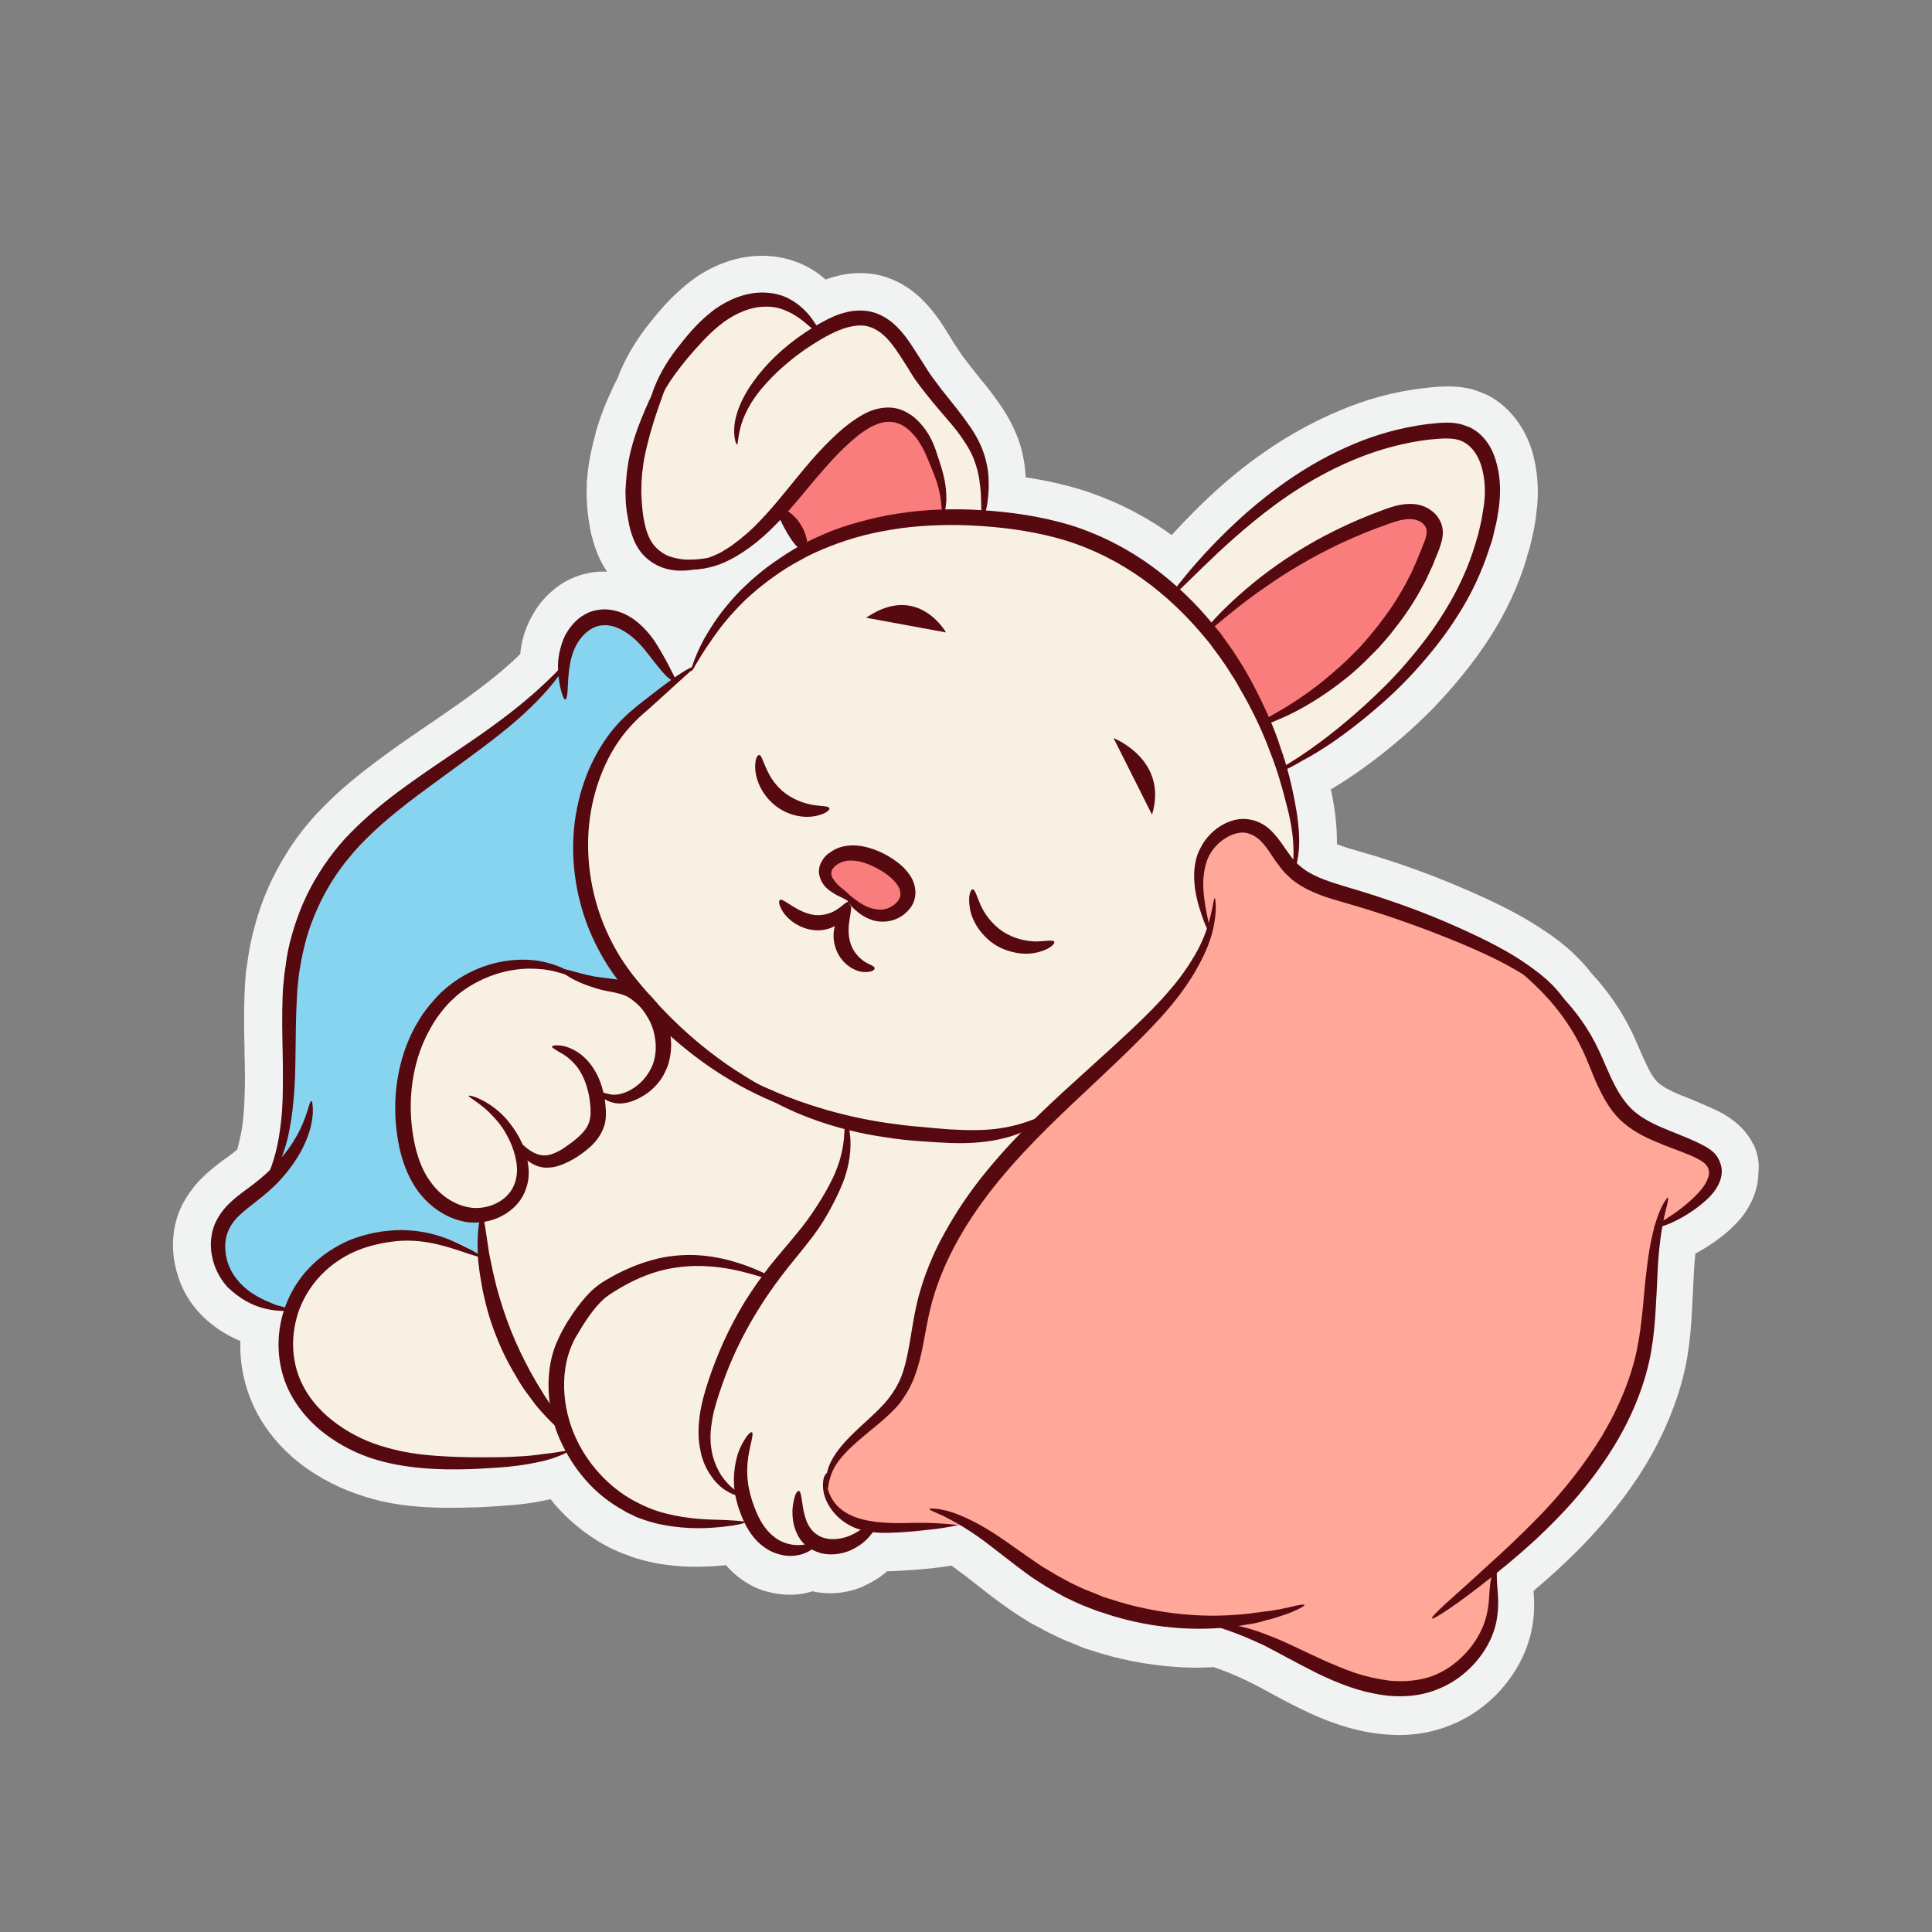 <?xml version="1.0" encoding="utf-8"?>
<!-- Generator: Adobe Illustrator 25.0.0, SVG Export Plug-In . SVG Version: 6.00 Build 0)  -->
<svg version="1.0" id="Layer_1" xmlns="http://www.w3.org/2000/svg" xmlns:xlink="http://www.w3.org/1999/xlink" x="0px" y="0px"
	 viewBox="0 0 512 512" style="enable-background:new 0 0 512 512;" xml:space="preserve">
<rect x="0" y="0" width="512" height="512" fill="#808080" stroke="none"/>
<path style="fill:#F1F2F2;" d="M464.7,303.3c0,0,0-0.1-0.1-0.1c-1-2-2.3-3.7-4.1-5.3c-2.5-2.2-5-3.4-6.8-4.2c-2-0.9-3.9-1.7-5.8-2.5
	c-1.2-0.5-2.4-0.9-3.5-1.4c-1.6-0.7-3.9-1.8-5.2-3.1c-1.3-1.3-2.4-3.5-3.2-5.3c-0.5-1-0.9-2-1.4-3.1c-0.9-2.1-1.8-4.2-2.9-6.3
	c-2.6-5-5.9-9.7-9.8-13.9c-1.6-2.1-3.4-4-5.3-5.8c-2.3-2.1-5-4.2-8-6.1c-5.4-3.6-12.2-7.1-21.4-11c-8.6-3.7-17.6-6.9-26.7-9.5
	c-2.1-0.6-4.3-1.2-6.2-2c0-0.2,0-0.4,0-0.6c0-3.8-0.4-8.2-1.4-12.9c-0.1-0.3-0.1-0.7-0.2-1c5.4-3.2,11.6-7.6,17.6-12.7
	c4.5-3.8,8.5-7.6,12.3-11.8c4.7-5.2,8.7-10.3,12.2-15.7c4.2-6.6,7.5-13.5,9.7-20.8l0.2-0.8c0.2-0.7,0.4-1.3,0.6-2
	c0-0.1,0.1-0.2,0.1-0.3l0.6-2.5c0.4-1.7,0.7-3.2,0.9-4.6c0.1-0.5,0.1-1,0.2-1.4c0-0.1,0-0.2,0-0.3c0.8-5.3,0.5-10.5-0.7-15.4
	c-0.8-3.2-2.1-6.1-3.8-8.6c-2.2-3.3-5.2-6-8.6-7.7c-0.1-0.1-0.2-0.1-0.3-0.1c-1.4-0.6-3.2-1.4-5.3-1.7c-1.5-0.3-3.1-0.4-4.7-0.4
	c-2.2,0-4.1,0.2-5.7,0.4l-0.9,0.1c-0.1,0-0.1,0-0.2,0c-7.4,0.9-14.9,2.9-22.1,6c-10.9,4.6-21.2,11.1-31.3,20
	c-5.4,4.8-9.7,9.3-13,12.9c-7.3-5.3-15.4-9.3-23.9-12c-4.6-1.4-9.4-2.5-14.8-3.3c-0.1-3.1-0.7-6.5-1.8-9.7c-1.2-3.4-3.1-7-5.7-10.6
	c-1.4-2-3-4-4.5-5.8c-0.6-0.8-1.3-1.6-1.9-2.4c-0.9-1.1-1.8-2.4-3-3.9c-0.7-1-1.5-2.3-2.4-3.6l-0.2-0.4c-0.3-0.4-0.6-0.9-0.8-1.3
	c-2-3.2-4.4-7.1-8.5-10.7c-3.3-2.8-7.1-4.7-11.1-5.4c-3.6-0.6-7.3-0.4-11,0.7c-0.7,0.2-1.4,0.4-2.1,0.7c-0.5-0.5-1.1-0.9-1.7-1.4
	c-2.4-1.8-5.1-3.1-7.9-3.9c-3-0.9-6.4-1.2-9.7-0.9c-6.1,0.5-12.4,3.2-17.7,7.6c-4.4,3.6-7.6,7.5-10.5,11.2c-2.8,3.7-5.1,7.5-6.6,11
	c-0.3,0.6-0.6,1.3-0.8,2c-0.3,0.7-0.7,1.4-1.1,2.2c-2.1,4.4-3.7,8.4-4.9,12.6c0,0,0,0.1,0,0.1c-0.6,2.3-1.3,5-1.8,8
	c-0.2,1.2-0.3,2.3-0.4,3.2c0,0.3-0.1,0.7-0.1,1c0,0.3-0.1,0.6-0.1,0.9c0,0.3,0,0.6,0,1c0,1-0.1,2.2,0,3.5c0.1,3.7,0.7,7,1.2,9.5
	c0,0.1,0,0.2,0.1,0.2c0.9,3.7,2.2,6.9,4.1,9.6c-0.7,0-1.3,0-2,0c-2.2,0.1-4.4,0.6-6.5,1.4c-1.8,0.7-3.6,1.7-5.2,3
	c-2.6,2-4.8,4.6-6.4,7.7c-1.3,2.4-2.3,5.2-2.7,7.9c-0.1,0.6-0.2,1.2-0.2,1.8c0,0-0.1,0.1-0.1,0.1c-1.9,1.9-6.2,5.8-12.9,10.7
	c-3,2.2-6.6,4.7-10.4,7.3c-3.8,2.6-7.7,5.2-11.8,8.2c-4.1,3-8.9,6.6-13.7,11c0,0-0.1,0.1-0.1,0.1c-2.1,2-4.5,4.3-6.8,7
	c-2.3,2.7-4.4,5.5-6.2,8.5c-3.7,5.9-6.5,12.2-8.3,18.9c-1,3.6-1.6,6.7-2,9.7l-0.3,1.9c0,0.2,0,0.3-0.1,0.5l-0.3,4c0,0.1,0,0.3,0,0.4
	l-0.1,2c-0.2,5.1-0.1,9.9,0,14.1l0,1.2c0.1,3.7,0.2,8.1,0,12c0,0,0,0.1,0,0.1c-0.1,2.8-0.3,5.7-0.8,8.8c-0.4,2-0.8,3.6-1.1,4.8
	c-0.8,0.7-1.7,1.4-2.8,2.2l-0.6,0.4c-2,1.5-4.4,3.3-6.8,5.8c-1.6,1.8-3,3.7-4.1,5.7c-1.2,2.2-2,4.6-2.4,7c-0.7,4.2-0.4,8.5,1.1,12.8
	c0,0,0,0.1,0,0.1c1.2,3.6,3.2,6.9,5.8,9.6c2.1,2.2,4.6,4.1,7.3,5.6c1.1,0.6,2.2,1.1,3.3,1.6c-0.2,5.9,1,11.7,3.4,17
	c3,6.6,8,12.4,14.4,16.9c5.2,3.6,11.1,6.3,17.5,8c4.8,1.3,10,2,15.9,2.2c4.9,0.2,9.3,0,13-0.1c3-0.2,7-0.4,10.5-0.8
	c2.7-0.3,5.2-0.8,7.5-1.3c0.4,0.5,0.9,1.1,1.3,1.6c3.7,4.2,7.9,7.6,12.6,10.3c1.2,0.7,2.4,1.3,3.4,1.7c1.2,0.6,2.4,1,3.3,1.3
	l0.2,0.1c2.6,1,5,1.5,6.8,1.9c8.5,1.6,15.5,0.9,18.8,0.6c0,0,0.1,0,0.1,0c1.2,1.4,2.5,2.6,3.9,3.6c2.2,1.6,4.8,2.9,7.4,3.5
	c2.3,0.6,4.6,0.8,6.9,0.7c1.6-0.1,3.2-0.4,4.7-0.9c4.4,1,9.1,0.6,13.5-1.3c0,0,0.1,0,0.1-0.1c2.3-1,4.4-2.3,6.2-3.9
	c2.2,0,4.2-0.2,6.1-0.3l1.3-0.1c0,0,0.1,0,0.1,0c2.8-0.2,5.4-0.5,7.7-0.8c0.6-0.1,1.2-0.2,1.8-0.3c0.5,0.3,0.9,0.6,1.4,1
	c0,0,0.1,0,0.1,0.1c1.6,1.1,3.5,2.6,5.4,4.1c2.4,1.9,5.1,4,8.1,6.1c1.2,0.8,2.3,1.6,3.3,2.2c0.4,0.3,0.9,0.5,1.3,0.8
	c0,0,0.1,0.1,0.1,0.1c1.2,0.8,2.4,1.4,3.6,2c0.5,0.3,1,0.5,1.4,0.8c0.2,0.1,0.4,0.2,0.6,0.3l0.6,0.3c1.5,0.7,3,1.5,4.7,2.2
	c0.1,0,0.2,0.1,0.3,0.1l3.9,1.6c0.2,0.1,0.3,0.1,0.5,0.2l1.3,0.4c7.7,2.6,15.6,4.1,23.6,4.6c3.1,0.2,6.3,0.2,9.4,0l0.2,0.1
	c2.7,0.9,5.6,2.1,8.5,3.5c1.9,0.9,4.2,2.1,6.5,3.4c2.2,1.2,4.6,2.5,7.3,3.8c3.6,1.8,6.8,3.2,9.9,4.2c4.2,1.5,8.4,2.4,12.5,2.8
	c0,0,0.1,0,0.1,0c1.4,0.1,2.7,0.2,4,0.2c3.6,0,7.1-0.5,10.2-1.4c4.5-1.3,8.8-3.5,12.4-6.4c6.3-5,10.9-12.2,12.5-19.6
	c1-4.4,0.8-8.2,0.6-10.8c4.4-3.7,8.2-7.2,11.9-10.9c7.1-7.2,13.2-14.8,17.9-22.6c5.5-9.2,9.3-19,10.9-28.2c0.8-4.6,1.1-9,1.3-12.7
	l0.5-9.9c0.1-1.7,0.2-3.4,0.4-5.1c3.2-1.7,6.3-3.8,9.1-6.3c0,0,0.1,0,0.1-0.1c1.7-1.6,3.2-3.2,4.4-5.1c2-3.2,3.1-6.5,3.1-10
	C466.3,308.1,465.8,305.6,464.7,303.3z M179.5,161.3c0.1,0,0.1,0,0.2,0c0,0-0.1,0.1-0.1,0.1C179.5,161.3,179.5,161.3,179.5,161.3z"
	/>
<path style="fill:#86D4EF;" d="M177.7,180.1c0,0-8.7-22-23.7-14.5c0,0-5.2,4-5.2,12.1c0,0-16.8,18.5-41.6,32.9
	c0,0-34.1,22.5-30.6,61.3c0,0,2.3,28.3-4.6,38.7c0,0-16.8,10.4-13.9,21.4s12.1,16.2,23.7,16.2s64.7-9.8,64.7-9.8
	s40.5-27.7,42.8-31.8c2.3-4,11-31.8,11-39.9c0-8.1,0.6-16.2,0.6-16.2"/>
<g>
	<path style="fill:#56090F;" d="M149.8,185.4c-0.3,0-0.6-0.7-1-2c-0.4-1.4-0.8-3.3-0.9-5.9c-0.1-1.3,0-2.7,0.3-4.3
		c0.3-1.5,0.8-3.3,1.6-4.9c0.9-1.6,2.1-3.2,3.7-4.5c0.8-0.6,1.8-1.2,2.8-1.6c1-0.4,2.2-0.6,3.3-0.7c2.3-0.1,4.5,0.5,6.3,1.4
		c1.8,0.9,3.3,2.1,4.6,3.4c1.3,1.3,2.3,2.6,3.1,3.8c0.8,1.3,1.5,2.4,2.1,3.5c1.2,2.1,2.1,3.9,2.7,5.1c0.6,1.2,1,1.9,0.8,2.1
		c-0.2,0.2-0.9-0.2-2-1.1c-1.1-0.9-2.4-2.5-3.9-4.4c-1.5-1.9-3.2-4.3-5.4-6.2c-2.2-1.9-5.1-3.6-8-3.4c-2.9,0.1-5.3,2.2-6.8,4.6
		c-1.5,2.4-2,5.1-2.3,7.4c-0.3,2.3-0.3,4.3-0.4,5.7C150.3,184.5,150.1,185.3,149.8,185.4z"/>
</g>
<g>
	<path style="fill:#56090F;" d="M69.7,315.2c-0.1-0.1,0.1-0.7,0.5-1.7c0.2-0.5,0.5-1.2,0.8-1.9c0.3-0.8,0.6-1.7,1-2.7
		c0.7-2,1.4-4.5,1.9-7.5c0.5-3,0.9-6.4,1-10.2c0.1-3.8,0.1-8,0-12.6c-0.1-4.6-0.2-9.5,0-14.7c0-0.7,0.1-1.3,0.1-2
		c0.1-0.7,0.1-1.3,0.2-2c0.1-0.7,0.1-1.3,0.2-2c0.1-0.7,0.2-1.4,0.3-2c0.3-2.7,0.9-5.5,1.7-8.3c1.6-5.6,3.9-11.1,7.2-16.3
		c1.6-2.6,3.4-5,5.3-7.3c1.9-2.3,4-4.3,6.1-6.3c4.2-3.9,8.5-7.2,12.7-10.2c8.4-6,16.2-10.9,22.4-15.5c6.2-4.5,10.9-8.6,14-11.6
		c1.6-1.5,2.7-2.7,3.5-3.5c0.8-0.8,1.3-1.2,1.4-1.1s-0.2,0.6-0.8,1.6c-0.6,1-1.6,2.4-3,4.1c-2.8,3.4-7.3,8-13.4,12.8
		c-6.1,4.9-13.7,10.2-21.9,16.3c-4.1,3.1-8.2,6.3-12.2,10.1c-2,1.9-3.9,3.8-5.7,6c-1.8,2.1-3.5,4.4-5,6.8c-3,4.8-5.3,10-6.8,15.2
		c-0.7,2.6-1.3,5.2-1.7,7.8c-0.1,0.6-0.2,1.3-0.3,1.9c-0.1,0.6-0.1,1.3-0.2,1.9c-0.1,0.6-0.1,1.3-0.2,1.9c0,0.6-0.1,1.3-0.1,1.9
		c-0.6,10.1-0.1,19.4-0.9,27.2c-0.3,3.9-0.9,7.5-1.6,10.5c-0.8,3.1-1.7,5.6-2.7,7.6c-0.5,1-1,1.9-1.3,2.6c-0.5,0.7-0.9,1.3-1.2,1.8
		C70.3,314.9,69.9,315.3,69.7,315.2z"/>
</g>
<g>
	<path style="fill:#56090F;" d="M76.3,347c0,0.3-1.1,0.5-3.1,0.3c-1.9-0.2-4.8-0.7-8-2.5c-1.6-0.9-3.2-2.1-4.8-3.6
		c-1.5-1.6-2.8-3.7-3.6-6c-0.8-2.4-1.2-5.1-0.7-7.9c0.2-1.4,0.7-2.8,1.4-4.1c0.7-1.3,1.6-2.5,2.5-3.5c2-2.1,4.1-3.6,6-5
		c1.9-1.4,3.6-2.8,5.2-4.3c3.1-3,5.5-6,7.1-8.8c3.3-5.6,3.6-9.9,4.2-9.8c0.1,0,0.3,0.3,0.3,0.8c0,0.3,0.1,0.6,0.1,1
		c0,0.4,0,0.8,0,1.3c-0.1,2-0.6,4.8-2.1,8.1c-1.4,3.2-3.8,6.8-7,10.2c-1.6,1.7-3.5,3.3-5.4,4.8c-1.9,1.5-3.9,3-5.5,4.6
		c-1.6,1.7-2.6,3.5-3,5.5c-0.4,2-0.2,4.1,0.3,6c1.1,3.8,3.7,6.6,6.3,8.4c2.6,1.8,5.1,2.7,6.8,3.4C75.4,346.4,76.4,346.7,76.3,347z"
		/>
</g>
<path style="fill:#F9F0E4;" d="M169.2,264.7c0,0,32.9,37.5,82.3,37c0,0,15.4-0.5,25.7-4.1c0,0-30.2,28.9-32.8,49.9
	c-2.7,21-11.4,28.8-16,31.3c-4.6,2.6-15.4,11.3-6.7,19.5c8.7,8.2,11.8,5.7,11.8,5.7s-13.1,8.5-17.8,4.5c0,0-6.8,6.8-16.6-5.5
	c0,0-36.5,4.6-45.8-18c0,0-37,7.7-62.7-4.6c-25.7-12.3-15.9-43.7,0.5-49.9s35-3.6,37.5,6.2l-1-14.6c0,0-21.1-1.9-20.1-27.6
	s10.8-33.9,21.1-37.5c10.3-3.6,18.3-2.1,24.3,2.1l10.6,3.1L169.2,264.7z"/>
<g>
	<path style="fill:#F9F0E4;" d="M311.9,157c0,0,18.1-25.7,45.2-35.8c27.1-10.1,34.4-4.7,34.4-4.7s12.3,11.2-3.6,39.1
		s-39.3,46.9-48.3,48.4c-8.9,1.5-29.9-26-29.9-26L311.9,157z"/>
	<path style="fill:#F97D7D;" d="M374.5,134.2c0,0-47.4,18.1-53.6,33.6c0,0,12.7,17.4,14.8,24.6l1.1-2.5c0,0,42.4-18.7,43.1-50.6"/>
	<g>
		<path style="fill:#56090F;" d="M337.5,205c-0.1-0.3,2.5-1.6,6.9-4.5c4.4-2.9,10.6-7.5,17.5-13.8c3.5-3.2,7.2-6.8,10.8-11
			c3.6-4.2,7.2-8.8,10.4-14.1c3.2-5.2,6-11.1,7.9-17.5c0.2-0.8,0.5-1.6,0.7-2.4c0.2-0.8,0.4-1.6,0.6-2.5c0.4-1.6,0.6-3.3,0.9-5
			c0.5-3.3,0.4-6.7-0.4-9.9c-0.8-3.2-2.5-5.9-5-7.2c-2.4-1.3-5.8-0.9-9.1-0.6c-6.6,0.8-12.8,2.5-18.6,4.8c-11.5,4.6-20.7,11-28,17
			c-7.3,6-12.7,11.4-16.5,15.1c-3.8,3.7-5.9,5.8-6.1,5.6c-0.2-0.2,1.5-2.6,4.9-6.7c3.4-4.1,8.6-9.9,15.8-16.3
			c7.2-6.3,16.6-13.3,28.5-18.3c5.9-2.5,12.5-4.4,19.5-5.3c1.8-0.2,3.5-0.4,5.4-0.4c1,0,2,0.1,3,0.3c1,0.2,2,0.6,3,1
			c1.9,0.9,3.6,2.5,4.7,4.2c1.2,1.7,1.9,3.7,2.4,5.6c1,3.9,1,7.8,0.5,11.5c-0.3,1.8-0.5,3.6-1,5.3c-0.2,0.9-0.4,1.7-0.6,2.6
			c-0.2,0.9-0.5,1.7-0.8,2.5c-2.1,6.7-5.1,12.9-8.6,18.3c-3.4,5.4-7.3,10.2-11.1,14.4c-3.8,4.2-7.7,7.8-11.4,10.9
			c-7.3,6.2-13.8,10.5-18.6,13C340.5,204.4,337.6,205.2,337.5,205z"/>
	</g>
	<g>
		<path style="fill:#56090F;" d="M332.8,192.3c-0.1-0.1,0.4-0.5,1.2-1c0.8-0.5,2.1-1.2,3.7-2.1c3.2-1.8,7.8-4.6,12.9-8.7
			c2.5-2.1,5.3-4.4,7.9-7.1c1.4-1.3,2.7-2.8,4-4.3c1.3-1.6,2.7-3.2,3.9-4.9c2.6-3.4,5-7.2,7.1-11.4c0.6-1,1-2.1,1.5-3.2
			c0.2-0.5,0.5-1.1,0.7-1.6c0.2-0.6,0.4-1.1,0.7-1.7c0.4-1.1,0.9-2.3,1.3-3.3c0.3-1,0.5-2,0.3-2.7c-0.1-0.7-0.6-1.3-1.2-1.8
			c-0.7-0.5-1.6-0.8-2.5-0.9c-1.9-0.2-4,0.4-6.2,1.2c-4.4,1.5-8.7,3.3-12.6,5.1c-7.8,3.7-14.5,7.7-19.9,11.5
			c-5.4,3.7-9.5,7.1-12.4,9.5c-1.4,1.2-2.5,2.1-3.3,2.7c-0.8,0.6-1.2,0.9-1.3,0.8c-0.1-0.1,0.2-0.6,0.8-1.4c0.6-0.8,1.5-1.9,2.8-3.3
			c2.5-2.7,6.5-6.5,11.8-10.7c5.3-4.1,12-8.6,20-12.5c4-2,8.3-3.8,12.9-5.5c2.3-0.8,4.9-1.7,8-1.4c1.6,0.2,3.1,0.7,4.4,1.7
			c1.3,0.9,2.5,2.5,2.9,4.3c0.4,1.8,0,3.4-0.4,4.7c-0.4,1.4-0.9,2.5-1.4,3.7c-0.2,0.6-0.5,1.2-0.7,1.8c-0.3,0.6-0.5,1.1-0.8,1.7
			c-0.5,1.1-1,2.3-1.6,3.3c-2.3,4.4-4.9,8.3-7.7,11.8c-1.3,1.8-2.8,3.4-4.2,5c-1.5,1.5-2.9,3-4.4,4.4c-2.9,2.8-5.8,5-8.6,7
			c-5.5,3.9-10.4,6.4-13.9,7.8c-1.7,0.8-3.1,1.2-4.1,1.5C333.4,192.3,332.9,192.4,332.8,192.3z"/>
	</g>
</g>
<path style="fill:#F9F0E4;" d="M303.7,151c0,0-48.8-32-99.5-0.5c0,0-13.8,10.3-20.7,26.6c0,0-28.1,19.2-30.5,42.9
	c-2.5,23.6,19.7,51.2,42.4,64s51.2,21.2,77.8,14.3l24.1-20.7c0,0,22.7-22.2,23.2-31c0,0-7.9-19.7,3.9-27.1c0,0,7.9-4.4,17.7,11.8
	l1.5-2.6C343.6,228.7,344.3,176.9,303.7,151z"/>
<path style="opacity:0.33;fill:#56090F;" d="M172.3,185.7c0.4-0.3,0.7-0.6,1.1-0.9C173.4,184.9,172.9,185.1,172.3,185.7z"/>
<path style="fill:#F9F0E4;" d="M170,115.4c0,0,22.6-55.6,45.9-28.6l-0.4,2.4c0,0,14.9-10.1,23.8,1.6c8.9,11.7,12.1,19.7,17.3,23
	c5.2,3.2,5.2,20.6,2,23.4c0,0-24.2-1.2-46.4,8.5c0,0,0.3-7.5-5.5-10.4c0,0-13.4,16.8-28,14C164.3,146.4,164.7,126.3,170,115.4z"/>
<path style="fill:#F97D7D;" d="M206.8,135.2c0,0,19.7-28.9,29.9-25.3c10.2,3.5,15.9,21.2,11.8,28.1c0,0-20.6-2.4-36.3,7.7
	C212.3,145.6,212.6,138.1,206.8,135.2z"/>
<g>
	<path style="fill:#56090F;" d="M206.8,135.2c0.4-0.4,1.3-0.2,2.3,0.5c1,0.7,2.2,1.8,3.2,3.5c1,1.6,1.4,3.1,1.6,4.3
		c0.2,1.2,0.1,2-0.4,2.3c-0.5,0.3-1.3-0.1-2.2-0.9c-0.9-0.8-1.8-2.2-2.6-3.5c-0.8-1.4-1.5-2.7-2-3.8
		C206.4,136.5,206.3,135.6,206.8,135.2z"/>
</g>
<g>
	<path style="fill:#56090F;" d="M183.2,177.9c-0.2-0.1,0.6-3.3,3.4-8.6c1.5-2.6,3.4-5.7,6.2-9c2.7-3.3,6.2-6.7,10.5-10
		c2.2-1.6,4.5-3.2,7-4.7c2.5-1.5,5.3-2.9,8.2-4.1c2.9-1.3,6-2.3,9.3-3.2c3.3-0.9,6.7-1.7,10.2-2.2c7-1.1,14.5-1.4,22.2-0.9
		c7.7,0.5,15.6,1.6,23.6,4c7.9,2.5,15.2,6.3,21.5,10.9c6.3,4.6,11.7,9.9,16.2,15.4c0.6,0.7,1.1,1.4,1.7,2c0.5,0.7,1,1.4,1.5,2.1
		c0.5,0.7,1,1.4,1.5,2.1l0.7,1l0.7,1.1c0.9,1.4,1.8,2.8,2.6,4.2c0.8,1.4,1.6,2.8,2.3,4.2c2.9,5.6,5.3,11,6.9,16.1
		c1.8,5,2.9,9.8,3.7,13.9c0.8,4.1,1.2,7.8,1.2,10.8c0,3-0.5,5.4-0.9,6.9c-0.5,1.5-0.9,2.3-1,2.2c-0.3-0.1,0.7-3.2,0.3-9
		c-0.2-2.9-0.8-6.4-1.9-10.4c-1-4-2.3-8.6-4.2-13.4c-1.8-4.9-4.2-10.1-7.2-15.4c-0.8-1.3-1.5-2.7-2.3-4c-0.9-1.3-1.7-2.7-2.6-4
		l-0.7-1l-0.7-1c-0.5-0.7-1-1.3-1.5-2c-0.5-0.7-1-1.4-1.5-2c-0.5-0.6-1.1-1.3-1.6-1.9c-4.4-5.2-9.6-10.2-15.6-14.5
		c-6-4.3-12.9-7.9-20.3-10.2c-7.5-2.3-15.2-3.4-22.6-3.9c-7.4-0.5-14.7-0.3-21.4,0.6c-3.4,0.5-6.7,1.1-9.8,1.9
		c-3.1,0.8-6.1,1.8-8.9,2.9c-2.8,1.1-5.5,2.3-7.9,3.7c-2.5,1.3-4.8,2.8-6.9,4.3c-4.2,3-7.7,6.1-10.5,9.2c-2.8,3-4.9,5.9-6.5,8.3
		C184.8,175,183.5,178,183.2,177.9z"/>
</g>
<g>
	<path style="fill:#56090F;" d="M218.3,295.7c0,0.1-0.6,0.1-1.7-0.1c-0.5-0.1-1.2-0.3-2-0.4c-0.8-0.2-1.7-0.4-2.6-0.7
		c-4-1.2-9.6-3.3-16.1-6.9c-6.5-3.6-13.8-8.7-20.9-15.5c-3.6-3.4-7.1-7.2-10.4-11.3c-1.7-2.1-3.3-4.4-4.7-6.8
		c-1.4-2.4-2.7-5-3.8-7.7c-4.3-10.7-5.2-22.1-3.2-32c1.9-9.9,6.5-18.1,11.8-23.5c0.7-0.7,1.4-1.3,2-1.9c0.7-0.6,1.4-1.2,2-1.7
		c1.3-1,2.5-2,3.7-2.9c2.3-1.8,4.3-3.3,6-4.5c3.4-2.4,5.5-3.4,5.6-3.1c0.2,0.2-1.6,1.7-4.6,4.4c-1.5,1.4-3.4,3.1-5.5,5
		c-1.1,1-2.2,2-3.5,3.1c-0.6,0.5-1.2,1.1-1.8,1.7c-0.6,0.6-1.2,1.2-1.8,1.9c-4.7,5.2-8.6,13-10.2,22.2c-1.6,9.2-0.7,19.8,3.3,29.8
		c1,2.5,2.2,4.9,3.5,7.2c1.3,2.3,2.8,4.4,4.3,6.4c3.2,4,6.6,7.8,9.9,11.1c6.7,6.7,13.6,11.9,19.8,15.7c6.1,3.8,11.4,6.3,15.2,7.9
		c0.9,0.4,1.8,0.8,2.5,1.1c0.7,0.3,1.3,0.6,1.8,0.8C217.8,295.2,218.3,295.5,218.3,295.7z"/>
</g>
<g>
	<path style="fill:#56090F;" d="M150.5,380.1c-0.4,0.4-3.3-1.8-7.2-6.2c-1-1.1-2-2.4-3-3.8c-1.1-1.4-2.1-2.9-3.1-4.6
		c-2-3.3-4.1-7.2-5.7-11.4c-1.7-4.2-2.8-8.4-3.6-12.2c-0.3-1.9-0.7-3.8-0.9-5.5c-0.1-0.9-0.2-1.7-0.3-2.5c0-0.8-0.1-1.6-0.1-2.3
		c-0.2-5.9,0.6-9.5,1.1-9.5c0.6,0,0.9,3.6,1.8,9.2c0.1,0.7,0.2,1.4,0.4,2.2c0.2,0.8,0.3,1.5,0.5,2.4c0.3,1.6,0.8,3.4,1.2,5.2
		c1,3.6,2.2,7.5,3.8,11.5c1.6,4,3.4,7.7,5.2,11c0.9,1.6,1.8,3.2,2.7,4.6c0.8,1.4,1.7,2.7,2.5,3.9
		C148.8,376.8,150.9,379.7,150.5,380.1z"/>
</g>
<g>
	<path style="fill:#56090F;" d="M197.4,403.4c0,0.3-2,0.8-5.7,1.2c-3.7,0.4-9.2,0.8-16-0.5c-1.7-0.3-3.5-0.8-5.2-1.4
		c-0.9-0.3-1.8-0.6-2.7-1.1c-0.9-0.4-1.8-0.8-2.7-1.4c-3.6-2-7.1-4.7-10.1-8.2c-3-3.5-5.6-7.7-7.4-12.4c-1.7-4.7-2.6-10.1-2.1-15.4
		c0.2-2.7,0.8-5.4,1.8-7.9c0.5-1.2,1.1-2.5,1.7-3.6c0.6-1.1,1.2-2.2,1.9-3.2c1.3-2.1,2.8-4.1,4.4-5.9c0.8-0.9,1.7-1.8,2.7-2.6
		c1-0.8,2.1-1.5,3-2c3.9-2.3,7.9-4,11.9-5.1c3.9-1.1,7.8-1.4,11.2-1.3c6.9,0.3,12.2,2.2,15.7,3.6c0.9,0.4,1.6,0.7,2.3,1
		c0.6,0.3,1.2,0.6,1.6,0.9c0.9,0.5,1.3,0.8,1.2,1c-0.1,0.1-0.6,0.1-1.5-0.2c-0.9-0.3-2.3-0.7-4.1-1.2c-3.5-1-8.7-2.3-15.2-2.2
		c-3.2,0.1-6.7,0.5-10.3,1.6c-3.6,1.1-7.2,2.8-10.9,5.1c-1,0.6-1.7,1.1-2.5,1.7c-0.8,0.7-1.5,1.4-2.2,2.2c-1.4,1.6-2.7,3.5-3.9,5.4
		c-0.6,1-1.2,2-1.8,3c-0.6,1.1-1,2-1.4,3.1c-0.8,2.1-1.3,4.4-1.5,6.8c-0.4,4.7,0.3,9.4,1.8,13.7c1.5,4.3,3.8,8.1,6.5,11.3
		c2.7,3.2,5.8,5.8,9,7.7c0.8,0.5,1.6,0.9,2.4,1.3c0.8,0.4,1.6,0.8,2.4,1.1c1.6,0.7,3.2,1.2,4.8,1.6c6.3,1.6,11.6,1.6,15.3,1.7
		C195.3,403,197.4,403.1,197.4,403.4z"/>
</g>
<g>
	<path style="fill:#56090F;" d="M150.6,384.5c0.1,0.2-1.9,1.4-5.9,2.5c-2,0.5-4.5,1-7.4,1.4c-2.9,0.4-6.2,0.6-9.8,0.8
		c-3.6,0.2-7.7,0.3-12,0.1c-4.3-0.2-9-0.7-13.8-1.9c-4.8-1.2-9.8-3.3-14.3-6.5c-4.5-3.1-8.6-7.5-11.1-12.9c-2.5-5.5-3-11.5-2-17
		c1-5.5,3.6-10.5,7-14.3c3.4-3.8,7.6-6.5,11.7-8.2c2.1-0.8,4.2-1.4,6.2-1.8c2-0.4,4-0.6,5.9-0.7c3.8-0.1,7.2,0.4,10.1,1.2
		c2.9,0.8,5.2,1.8,7,2.7c3.7,1.8,5.6,3,5.5,3.2c-0.1,0.3-2.3-0.4-6.1-1.7c-3.8-1.2-9.4-3.1-16.4-2.5c-1.7,0.2-3.5,0.4-5.4,0.9
		c-1.9,0.4-3.7,1-5.6,1.8c-3.7,1.6-7.3,4.1-10.2,7.5c-2.9,3.4-5.1,7.7-5.9,12.5c-0.9,4.8-0.4,10,1.7,14.6c2.1,4.6,5.7,8.5,9.7,11.3
		c4,2.9,8.5,4.9,12.9,6.1c4.5,1.3,8.9,1.9,13.1,2.2c4.2,0.3,8.1,0.4,11.7,0.4c3.6,0,6.9,0,9.7-0.2c2.8-0.1,5.3-0.4,7.3-0.7
		C148.4,384.9,150.5,384.2,150.6,384.5z"/>
</g>
<g>
	<path style="fill:#56090F;" d="M124.2,290.4c0.1-0.2,2.3,0.2,5.7,2.4c1.6,1.1,3.6,2.7,5.3,5c1.8,2.3,3.5,5.2,4.4,8.8
		c0.4,1.8,0.7,3.8,0.4,6c-0.3,2.1-1.2,4.4-2.7,6.2c-3,3.6-8,5.7-13.3,5.1c-5.2-0.7-9.9-3.8-13.2-8.2c-3.2-4.4-4.9-9.8-5.6-15.3
		c-1.5-10.9,0.7-21.8,5.8-30c1.2-2.1,2.7-3.9,4.2-5.6c0.8-0.8,1.5-1.7,2.4-2.4c0.4-0.4,0.8-0.7,1.3-1.1c0.4-0.3,0.9-0.7,1.3-1
		c3.5-2.5,7.2-4.1,10.7-5c3.5-0.9,6.8-1.1,9.7-0.9c1.4,0.1,2.7,0.3,3.9,0.6c1.2,0.3,2.3,0.6,3.2,1c0.5,0.2,0.9,0.3,1.3,0.5
		c0.4,0.2,0.8,0.4,1.1,0.6c0.3,0.2,0.6,0.4,0.9,0.5c0.3,0.2,0.5,0.4,0.7,0.5c0.8,0.6,1.2,1,1.2,1.1c-0.2,0.3-2.1-0.8-5.7-1.7
		c-0.9-0.3-1.9-0.4-3.1-0.6c-1.1-0.1-2.4-0.2-3.7-0.2c-2.6,0-5.6,0.4-8.8,1.4c-3.1,1-6.5,2.6-9.5,4.9c-0.4,0.3-0.8,0.6-1.1,0.9
		c-0.4,0.3-0.7,0.7-1.1,1c-0.7,0.6-1.4,1.4-2.1,2.2c-1.3,1.6-2.6,3.3-3.6,5.2c-4.4,7.5-6.3,17.5-4.9,27.5c0.7,5,2.1,9.8,4.8,13.4
		c2.6,3.7,6.5,6.2,10.4,6.8c3.9,0.6,7.9-0.9,10.2-3.5c2.3-2.6,2.7-6.2,2-9.3c-0.6-3.1-2-5.9-3.4-8.1c-1.5-2.2-3.1-3.8-4.5-5.1
		C126,291.6,124.1,290.7,124.2,290.4z"/>
</g>
<g>
	<path style="fill:#56090F;" d="M146.3,277.4c0-0.3,0.8-0.5,2.4-0.3c1.5,0.2,3.7,1,5.8,2.8c2.1,1.8,4,4.7,5,8.1
		c0.5,1.7,0.9,3.5,1,5.5c0.1,1,0.1,2,0,3.1c-0.1,1.1-0.5,2.3-1,3.3c-1,2.1-2.6,3.7-4.1,4.9c-1.5,1.2-3,2.2-4.6,3
		c-1.6,0.8-3.3,1.5-5.1,1.6c-1.8,0.2-3.5-0.3-4.8-1.1c-1.3-0.7-2.2-1.7-2.9-2.5c-0.7-0.8-1.1-1.6-1.5-2.2c-0.7-1.3-0.9-2.1-0.6-2.2
		c0.2-0.2,0.9,0.3,1.9,1.3c1,0.9,2.4,2.3,4.4,3.1c1,0.4,2,0.5,3.1,0.3c1.1-0.2,2.4-0.8,3.6-1.5c2.5-1.7,5.6-3.8,6.9-6.4
		c0.6-1.3,0.8-2.8,0.7-4.4c-0.1-1.6-0.3-3.3-0.7-4.7c-0.7-2.9-1.9-5.3-3.4-7c-1.5-1.7-3-2.7-4.2-3.3
		C147,278,146.3,277.7,146.3,277.4z"/>
</g>
<g>
	<path style="fill:#56090F;" d="M157.8,289.3c0.1-0.3,1.1,0,2.6,0.4c0.8,0.2,1.7,0.5,2.6,0.4c0.9,0,2-0.3,3.2-0.8
		c2.4-1.1,4.8-3.1,6.3-6.1c1.5-2.9,1.7-6.8,0.5-10.6c-0.6-1.9-1.6-3.5-2.7-5c-1.1-1.4-2.6-2.6-3.9-3.4c-1.3-0.7-3-1.1-4.7-1.4
		c-1.7-0.3-3.3-0.7-4.7-1.2c-2.9-0.9-5.1-2-6.5-2.9c-1.4-0.9-2.1-1.6-2-1.8c0.1-0.3,1.1-0.1,2.6,0.3c1.6,0.4,3.8,1.1,6.5,1.6
		c1.4,0.2,2.9,0.4,4.6,0.6c1.7,0.2,3.7,0.4,5.8,1.4c4,1.9,7.3,5.7,8.9,10.4c0.8,2.3,1.1,4.8,0.9,7.1c-0.1,1.2-0.3,2.3-0.6,3.4
		c-0.3,1.1-0.8,2.1-1.3,3.1c-2.1,3.8-5.6,6.1-8.6,7.1c-1.5,0.5-3.1,0.7-4.5,0.4c-1.4-0.3-2.3-0.8-3-1.3
		C158.2,290.3,157.6,289.6,157.8,289.3z"/>
</g>
<g>
	<path style="fill:#56090F;" d="M195.3,117.8c-0.2,0-0.9-1.6-0.7-4.7c0.2-3.1,1.8-7.5,5-11.9c3.2-4.5,7.8-9.1,13.8-13.1
		c1.5-1,3.1-2,4.8-2.9c1.7-0.9,3.5-1.8,5.5-2.3c2-0.6,4.3-0.8,6.6-0.4c2.3,0.4,4.5,1.6,6.3,3.1c3.5,3,5.4,6.7,7.5,9.8
		c1,1.6,2,3.2,3,4.6c1.1,1.4,2.1,2.9,3.2,4.2c2.1,2.7,4.3,5.3,6.1,7.9c1.9,2.6,3.4,5.3,4.3,8c0.9,2.7,1.3,5.2,1.3,7.4
		c0.1,2.2-0.1,4-0.3,5.5c-0.2,1.5-0.5,2.6-0.7,3.4c-0.2,0.8-0.4,1.1-0.6,1.1c-0.1,0-0.2-0.4-0.3-1.2c-0.1-0.8,0-1.9-0.1-3.4
		c0-1.5-0.1-3.2-0.4-5.2c-0.2-2-0.8-4.2-1.7-6.5c-1-2.3-2.5-4.6-4.3-7c-1.9-2.4-4.1-4.8-6.4-7.6c-1.1-1.4-2.3-2.8-3.4-4.3
		c-1.2-1.5-2.2-3.1-3.2-4.8c-2.1-3.2-4-6.6-6.7-8.9c-1.3-1.1-2.8-1.9-4.3-2.2c-1.5-0.3-3.2-0.1-4.8,0.3c-1.6,0.4-3.2,1.1-4.8,1.9
		c-1.6,0.8-3.1,1.7-4.5,2.6c-5.7,3.6-10.3,7.8-13.6,11.7c-3.3,3.9-5,7.7-5.7,10.5C195.5,116.1,195.6,117.8,195.3,117.8z"/>
</g>
<g>
	<path style="fill:#56090F;" d="M192,147.3c0.1,0.2-0.7,0.9-2.4,1.8c-1.7,0.8-4.4,1.9-7.9,2.1c-1.8,0.1-3.8,0-5.9-0.7
		c-2.1-0.7-4.3-2.1-5.9-4.1c-1.6-2-2.5-4.5-3.1-7c-0.5-2.5-1-5.1-1-7.7c-0.1-1.3,0-2.6,0.1-3.9c0.1-1.3,0.2-2.6,0.4-3.8
		c0.3-2.5,0.9-4.8,1.5-6.9c1.3-4.3,2.9-8,4.3-11.1c3-6,5.3-9.5,5.8-9.2c0.5,0.3-0.9,4.1-3.1,10.3c-1.1,3.1-2.3,6.8-3.3,10.9
		c-0.5,2.1-1,4.3-1.2,6.5c-0.2,1.1-0.2,2.3-0.3,3.5c0,1.2-0.1,2.4,0,3.6c0.2,4.7,0.9,9.6,3,12.5c1.1,1.5,2.5,2.5,4,3.2
		c1.6,0.6,3.2,0.9,4.7,1c3.1,0.1,5.7-0.4,7.5-0.7C190.8,147.2,191.9,147,192,147.3z"/>
</g>
<g>
	<path style="fill:#56090F;" d="M249.9,136.5c-0.3,0-0.3-1.6-0.6-4.2c-0.2-1.3-0.5-2.9-1.1-4.7c-0.6-1.8-1.4-3.8-2.4-6.1
		c-0.5-1.2-0.9-2.2-1.6-3.3c-0.6-1.1-1.3-2.2-2.2-3.1c-1.7-2-4-3.4-6.6-3.3c-2.6,0-5.4,1.6-8,3.6c-2.6,2.1-5.2,4.6-7.6,7.3
		c-4.9,5.4-9.2,11.2-13.9,16c-4.6,4.8-9.6,8.5-14.3,10.5c-2.4,1-4.7,1.5-6.8,1.7c-2.1,0.1-3.9-0.1-5.3-0.6c-2.8-1.1-3.7-2.6-3.6-2.7
		c0.2-0.3,1.4,0.7,4,1.2c1.3,0.2,2.8,0.2,4.6-0.1c1.8-0.3,3.8-1,5.9-2c0.3-0.1,0.5-0.3,0.8-0.4c0.3-0.2,0.5-0.3,0.8-0.5
		c0.5-0.3,1.1-0.7,1.6-1c0.5-0.4,1.1-0.8,1.6-1.2c0.3-0.2,0.5-0.4,0.8-0.6c0.3-0.2,0.5-0.4,0.8-0.7c2.2-1.7,4.3-3.9,6.4-6.2
		c4.3-4.7,8.5-10.5,13.6-16.1c2.6-2.8,5.3-5.5,8.2-7.7c1.5-1.1,3.1-2.2,4.8-3c1.7-0.8,3.7-1.3,5.6-1.3c2,0,3.9,0.6,5.4,1.6
		c1.6,0.9,2.8,2.2,3.8,3.4c2,2.5,3.1,5.2,3.8,7.6c0.8,2.3,1.5,4.5,1.9,6.5c0.4,2,0.5,3.8,0.5,5.2C250.7,135,250.2,136.5,249.9,136.5
		z"/>
</g>
<g>
	<path style="fill:#56090F;" d="M217.2,88.3c-0.2,0.2-1-0.4-2.2-1.4c-1.2-1-2.9-2.6-5.3-3.9c-1.2-0.6-2.5-1.2-4-1.5
		c-1.5-0.3-3.1-0.3-4.8-0.1c-3.4,0.5-7,2.2-10.2,4.8c-3.2,2.6-6,5.8-8.4,8.6c-2.4,2.9-4.4,5.6-5.8,8c-2.9,4.8-3.8,8.3-4.4,8.2
		c-0.3,0-0.4-1-0.2-2.7c0.2-1.7,0.8-4.1,2-6.8c1.2-2.8,3-5.9,5.4-9c2.4-3.1,5.1-6.5,8.8-9.5c3.6-3,8.1-5,12.3-5.4
		c2.1-0.2,4.2,0,6,0.5c1.9,0.5,3.4,1.4,4.7,2.3c2.6,1.9,4,3.9,4.9,5.3C217.2,87.3,217.5,88.2,217.2,88.3z"/>
</g>
<g>
	<path style="fill:#56090F;" d="M255.9,403.2c0,0.6-2.5,1.2-6.5,1.8c-2,0.3-4.4,0.5-7.1,0.8c-2.7,0.2-5.6,0.5-8.9,0.4
		c-3.3-0.1-6.6-0.8-9.3-2.6c-2.6-1.7-4.3-4-5.2-6.1c-0.9-2.1-0.9-4.1-0.7-5.3c0.1-0.3,0.1-0.6,0.2-0.8c0.1-0.2,0.2-0.4,0.3-0.6
		c0.2-0.3,0.3-0.4,0.5-0.4c0.6,0.1,0.3,2.7,2.3,5.7c1,1.5,2.5,3.1,4.5,4.2c2,1.1,4.6,1.6,7.5,1.7c2.9,0.1,5.9-0.1,8.6-0.1
		c2.7,0,5.1,0,7.2,0.1C253.3,402.2,255.8,402.6,255.9,403.2z"/>
</g>
<g>
	<path style="fill:#56090F;" d="M194.4,284.7c0.3-0.5,4.6,1.9,11.7,4.9c7.1,3,17.3,6.3,29,8c2.9,0.4,5.7,0.8,8.6,1
		c2.8,0.3,5.5,0.5,8,0.7c5.1,0.3,9.6,0.3,13.4-0.3c7.5-1.1,11.6-3.9,12-3.4c0.1,0.1-0.1,0.4-0.5,0.8c-0.4,0.4-1.1,1-2,1.6
		c-1.9,1.3-4.9,2.8-8.8,3.7c-4,1-8.8,1.4-14.1,1.2c-2.6-0.1-5.4-0.3-8.2-0.5c-2.8-0.2-5.8-0.5-8.8-1c-12.1-1.7-22.6-5.6-29.6-9.4
		C197.8,288.4,194.1,285.1,194.4,284.7z"/>
</g>
<g>
	<path style="fill:#56090F;" d="M197,396.5c0,0.2-1.8,0.2-4.5-1.4c-1.3-0.8-2.8-2.1-4-3.9c-1.3-1.8-2.4-4.1-2.9-6.9
		c-0.6-2.7-0.6-5.8-0.2-8.9c0.4-3.2,1.3-6.4,2.4-9.7c2.2-6.6,5.3-13.7,9.5-20.6c2.1-3.4,4.4-6.6,6.7-9.6c2.4-3,4.8-5.7,6.9-8.3
		c2.2-2.6,4-5.1,5.6-7.6c1.6-2.5,3-4.9,4.1-7.2c2.2-4.5,2.9-8.5,3.1-11.3c0.2-2.8,0.2-4.4,0.5-4.5c0.2,0,0.8,1.5,1.1,4.5
		c0.3,2.9,0,7.5-2,12.5c-1,2.5-2.3,5.1-3.8,7.8c-1.5,2.7-3.4,5.5-5.6,8.2c-2.1,2.7-4.5,5.5-6.7,8.4c-2.2,2.9-4.4,6-6.4,9.3
		c-4.1,6.6-7.2,13.3-9.4,19.6c-1.1,3.2-2.1,6.2-2.6,9c-0.5,2.8-0.7,5.5-0.3,7.9c0.3,2.4,1.1,4.4,2,6.1c0.9,1.7,2,2.9,3,3.9
		C195.6,395.7,197.1,396.2,197,396.5z"/>
</g>
<g>
	<path style="fill:#56090F;" d="M216.5,408.7c0.2,0.2-0.1,0.9-1.1,1.7c-1,0.8-2.7,1.7-5.1,1.9c-1.2,0.1-2.5,0-3.8-0.4
		c-1.3-0.3-2.8-1-4-1.9c-2.6-1.8-4.5-4.7-5.8-7.8c-1.3-3.1-2.1-6.2-2.2-9.2c-0.1-2.9,0.4-5.6,1-7.6c0.7-2.1,1.6-3.6,2.3-4.6
		c0.7-1,1.3-1.4,1.5-1.2c0.5,0.3-0.4,2.7-1,6.5c-0.3,1.9-0.4,4.2-0.1,6.7c0.3,2.4,1.1,5.2,2.2,7.8c1.1,2.7,2.6,4.9,4.4,6.4
		c1.7,1.5,3.8,2.2,5.5,2.4C214,409.8,216.1,408.2,216.5,408.7z"/>
</g>
<g>
	<path style="fill:#56090F;" d="M232.7,402.4c0.4,0.3-0.1,2.3-2.4,4.9c-1.1,1.3-2.8,2.6-5,3.6c-2.2,0.9-5,1.4-7.8,0.7
		c-1.4-0.4-2.8-1.1-3.9-2c-1.1-0.9-1.9-2.1-2.4-3.2c-1.1-2.3-1.2-4.4-1.2-6.1c0.1-1.7,0.4-3,0.7-3.9c0.3-0.9,0.7-1.3,1-1.3
		c0.6,0.1,0.7,2.1,1.2,5c0.3,1.4,0.7,3.1,1.6,4.5c0.9,1.4,2.2,2.5,4,3c1.8,0.5,3.8,0.3,5.5-0.2c1.7-0.5,3.2-1.4,4.4-2.2
		C230.8,403.5,232.2,402,232.7,402.4z"/>
</g>
<g>
	<g>
		<path style="fill:#56090F;" d="M219.8,214.2c0.2,0.5-1.2,1.6-3.9,2.1c-2.7,0.5-6.8,0-10.3-2.7c-3.5-2.7-5.1-6.5-5.4-9.2
			c-0.3-2.8,0.4-4.4,1-4.3c0.6,0,0.9,1.5,1.9,3.6c0.9,2.1,2.5,4.7,5.1,6.6c2.6,1.9,5.5,2.8,7.8,3.1
			C218.1,213.7,219.6,213.6,219.8,214.2z"/>
	</g>
	<g>
		<path style="fill:#56090F;" d="M279.4,249.6c0.2,0.5-1.1,1.9-4.1,2.7c-1.5,0.4-3.3,0.6-5.4,0.3c-2-0.3-4.3-1-6.3-2.3
			c-2-1.3-3.6-3.1-4.7-4.8c-1.1-1.8-1.7-3.5-1.9-5c-0.5-3,0.2-4.9,0.8-4.8c0.6,0,1,1.7,2,4c1,2.3,3,5.2,6,7.2c3.1,2,6.5,2.6,9,2.6
			C277.4,249.4,279.1,249,279.4,249.6z"/>
	</g>
	<g>
		<path style="fill:#F97D7D;" d="M223.5,236.2c2.2,3,5.2,5.7,8.9,6.2s7.9-2,8-5.8c0.1-3.2-2.6-5.7-5.2-7.4
			c-4.3-2.9-10.3-4.9-14.5-1.8c-1.1,0.8-2,1.9-2.1,3.3c-0.2,2.1,1.4,3.9,3.1,5.1c1.7,1.2,3.7,2.2,4.8,3.9"/>
		<g>
			<path style="fill:#56090F;" d="M226.5,239.7c-0.3,0.2-0.9-0.5-2.2-1.2c-0.7-0.4-1.5-0.8-2.6-1.3c-1-0.6-2.3-1.3-3.4-2.7
				c-0.5-0.7-1-1.6-1.2-2.7c-0.2-1.1,0-2.4,0.6-3.4c0.5-1,1.3-1.9,2.3-2.5c0.9-0.7,2-1.2,3.1-1.5c2.3-0.6,4.7-0.4,6.9,0.2
				c2.2,0.6,4.4,1.6,6.4,2.9c2,1.3,3.9,2.9,5.2,5.2c0.6,1.1,1,2.5,1,3.9c0,1.4-0.5,2.8-1.2,3.8c-3,4.2-8.1,4.5-11.1,3.1
				c-1.5-0.6-2.7-1.5-3.6-2.3c-0.9-0.8-1.6-1.7-2-2.3c-1-1.4-1.2-2.3-1-2.5c0.2-0.2,1,0.4,2.2,1.4c1.2,0.9,3,2.4,5.4,3
				c1.2,0.3,2.5,0.4,3.7,0c1.3-0.4,2.5-1.3,3.2-2.4c0.3-0.6,0.5-1.1,0.4-1.7c0-0.6-0.2-1.3-0.6-1.9c-0.8-1.3-2.2-2.6-3.9-3.7
				c-3.4-2.2-7.2-3.5-10.1-2.9c-1.4,0.3-2.7,1.1-3.3,2c-0.3,0.4-0.4,0.9-0.4,1.3c0,0.5,0.2,1,0.5,1.4c0.6,1,1.4,1.8,2.3,2.5
				c0.9,0.7,1.7,1.4,2.3,2C226.5,238.5,226.7,239.6,226.5,239.7z"/>
		</g>
	</g>
	<g>
		<path style="fill:#56090F;" d="M224.8,239c0.3,0.1,0.4,0.5,0.4,1.2c0,0.7-0.3,1.6-1,2.7c-1.4,2-4.6,4-8.5,3.6
			c-1.9-0.2-3.6-0.9-4.9-1.7c-1.3-0.8-2.3-1.8-3-2.7c-1.3-1.8-1.6-3.3-1.1-3.6c0.5-0.3,1.5,0.5,3.1,1.5c1.6,1,3.7,2.2,6.2,2.5
			c2.4,0.2,4.6-0.6,6-1.6C223.5,239.9,224.3,238.9,224.8,239z"/>
	</g>
	<g>
		<path style="fill:#56090F;" d="M231.8,256.6c0,0.3-0.3,0.6-0.9,0.8c-0.6,0.2-1.6,0.3-2.8,0.1c-2.4-0.5-5.5-2.6-6.7-6.4
			c-0.6-1.8-0.6-3.6-0.3-5.1c0.3-1.5,0.8-2.8,1.4-3.8c1.2-2,2.4-2.7,2.8-2.4c0.5,0.3,0.2,1.6-0.1,3.5c-0.3,1.8-0.6,4.3,0.2,6.7
			c0.7,2.3,2.4,4,3.8,4.9C230.5,255.7,231.8,256,231.8,256.6z"/>
	</g>
</g>
<path style="fill:#FFE3CC;" d="M262.3,137.7"/>
<g>
	<path style="fill:#FFA799;" d="M335.4,222.3c0,0,7.3,12.5,31.5,17.6c24.2,5.1,46.2,16.1,59.4,49.1c0,0,7.7,7.8,16.9,12.6
		c9.3,4.8,12.9,6.3,11.7,12c-1.2,5.7-14.7,10.8-14.7,10.8s-1.5,2.6-2.1,10.4c-0.9,10.8-1.7,28.8-8.1,38c0,0-12.6,23-33.2,42.8
		c0,0-0.9,3-0.9,7.2c0,4.2-0.9,23.6-22.1,23.9c-21.2,0.3-48.8-18.5-53.9-17.1s-43.4-5.7-61.9-24.8c0,0-6.9-1.5-16.8-1.2
		c-9.9,0.3-20.3-0.6-22.1-10.2c0,0,0.6-7.8,11.7-15.6c11.1-7.8,13.2-24.2,13.2-24.2s2.1-32.6,32-54.7l18.5-18c0,0,22.9-23.6,26-34.2
		c0,0-3.1-8.8-2.1-18.4C319.3,218.6,331.7,216,335.4,222.3z"/>
	<g>
		<path style="fill:#56090F;" d="M320.6,247c-0.3,0.1-1.2-1.6-2.3-5c-0.6-1.7-1.2-3.8-1.6-6.4c-0.3-2.6-0.5-5.6,0.6-9
			c1.2-3.3,3.6-6.5,7.4-8.4c1.9-0.9,4.2-1.5,6.6-1c2.4,0.4,4.6,1.8,6.1,3.5c1.6,1.7,2.8,3.6,4,5.3c0.6,0.8,1.2,1.7,1.9,2.4
			c0.7,0.7,1.4,1.3,2.2,1.9c3.3,2.4,7.6,3.6,12.2,5c9.2,2.7,17.9,5.8,25.6,9.1c7.6,3.3,14.5,6.6,19.8,10.1c2.7,1.8,5,3.5,6.9,5.2
			c1.9,1.7,3.3,3.4,4.4,4.9c2.1,3,2.4,5.1,2.2,5.1c-0.3,0.1-1.1-1.6-3.5-4.1c-1.2-1.2-2.7-2.6-4.6-4.1c-1.9-1.5-4.3-3-6.9-4.5
			c-5.3-3.1-12.1-6.1-19.7-9.1c-7.6-3-16.2-6-25.3-8.6c-4.6-1.3-9.4-2.7-13.4-5.6c-1-0.7-1.9-1.6-2.8-2.5c-0.8-0.9-1.5-1.9-2.2-2.8
			c-1.3-1.8-2.3-3.6-3.6-5c-1.2-1.4-2.6-2.2-4-2.6c-1.5-0.4-3.1,0-4.5,0.6c-2.9,1.3-5.1,3.8-6.1,6.3c-1,2.6-1.2,5.4-1.1,7.7
			c0.1,2.4,0.5,4.5,0.8,6.2C320.4,245,320.8,246.9,320.6,247z"/>
	</g>
	<g>
		<path style="fill:#56090F;" d="M219.3,394.6c-0.1,0-0.1-0.2-0.2-0.5c-0.1-0.3-0.2-0.8-0.2-1.5c0-1.3,0.3-3.4,1.5-5.6
			c1.2-2.3,3.2-4.7,5.7-7.1c2.5-2.5,5.6-5,8.4-8.1c1.4-1.6,2.6-3.3,3.6-5.3c1-2,1.7-4.3,2.2-6.7c1.1-4.8,1.6-10.3,3.1-16.1
			c0.8-2.9,1.7-5.7,2.9-8.6c1.2-2.9,2.5-5.7,4.1-8.5c3.1-5.6,6.8-11.1,11.1-16.3c8.6-10.5,18.1-19,26.6-26.7c4.3-3.9,8.3-7.5,12-11
			c3.7-3.5,7-6.8,9.8-10.1c2.8-3.2,5-6.4,6.7-9.3c1.7-2.9,2.8-5.6,3.5-7.9c1.4-4.6,1.5-7.3,1.8-7.3c0.2,0,0.7,2.8-0.3,7.7
			c-0.5,2.4-1.5,5.4-3.1,8.5c-1.6,3.2-3.7,6.6-6.4,10.1c-2.7,3.5-6,7.1-9.6,10.7c-3.6,3.7-7.6,7.4-11.8,11.4
			c-8.4,7.9-17.7,16.4-26,26.5c-8.3,10.1-14.6,21-17.6,31.8c-1.5,5.3-2.1,10.8-3.4,15.9c-0.7,2.6-1.5,5-2.7,7.3
			c-0.6,1.1-1.3,2.2-2,3.2c-0.7,1-1.5,1.9-2.3,2.7c-3.2,3.2-6.4,5.5-9,7.8c-2.6,2.2-4.6,4.3-5.9,6.2c-1.3,1.9-1.8,3.7-2.1,4.9
			c-0.1,0.6-0.2,1.1-0.2,1.4C219.4,394.4,219.3,394.6,219.3,394.6z"/>
	</g>
	<g>
		<path style="fill:#56090F;" d="M345.7,425.3c0.1,0.3-1.2,1-3.8,2.1c-1.3,0.5-2.9,1-4.8,1.6c-1,0.2-2,0.5-3,0.8
			c-0.5,0.1-1.1,0.3-1.7,0.4c-0.6,0.1-1.2,0.2-1.8,0.3c-4.9,0.9-10.8,1.4-17.4,1c-6.6-0.4-13.7-1.6-20.9-4.1l-1.3-0.4l-1.3-0.5
			c-0.9-0.3-1.7-0.7-2.6-1c-1.7-0.7-3.3-1.5-5-2.3c-1.6-0.9-3.1-1.7-4.6-2.6c-1.4-0.9-2.9-1.8-4.2-2.7c-5.3-3.8-9.7-7.5-13.6-10.3
			c-3.9-2.8-7.2-4.6-9.6-5.8c-2.4-1.1-3.8-1.6-3.8-1.9c0-0.1,0.4-0.2,1.2-0.1c0.7,0,1.8,0.2,3.2,0.5c2.7,0.7,6.5,2.3,10.7,4.8
			c4.2,2.5,8.9,6.1,14.1,9.6c1.3,0.9,2.7,1.6,4.1,2.5c1.4,0.8,2.9,1.6,4.4,2.4c1.5,0.7,3.1,1.5,4.7,2.1c0.8,0.3,1.6,0.6,2.5,1
			l1.2,0.5l1.3,0.4c6.8,2.3,13.6,3.6,19.9,4.2c6.3,0.6,11.9,0.4,16.7-0.1c0.6-0.1,1.2-0.1,1.7-0.2c0.6-0.1,1.1-0.2,1.6-0.2
			c1.1-0.2,2.1-0.3,3-0.4c1.9-0.3,3.5-0.6,4.8-0.9C344.1,425.3,345.6,425.1,345.7,425.3z"/>
	</g>
	<g>
		<path style="fill:#56090F;" d="M438.3,325.3c-0.1-0.3,1.2-1,3.4-2.4c2.2-1.4,5.3-3.5,8.4-6.8c0.7-0.8,1.5-1.7,2-2.7
			c0.5-1,0.9-2,0.8-2.9c-0.1-0.9-0.5-1.7-1.4-2.4c-0.9-0.7-2.1-1.3-3.5-1.9c-2.8-1.2-5.9-2.2-9.1-3.6c-3.2-1.3-6.7-3.1-9.6-5.9
			c-2.9-2.8-4.6-6.3-6.1-9.4c-1.4-3.2-2.5-6.3-3.8-9c-2.6-5.5-5.8-9.9-8.9-13.4c-6.2-6.9-11.3-9.9-10.9-10.5
			c0.1-0.2,1.6,0.2,3.9,1.5c2.3,1.3,5.6,3.5,9.1,6.9c3.5,3.4,7.2,7.9,10.2,13.7c1.5,2.9,2.7,6,4.1,9c1.4,3,3,5.9,5.3,8.2
			c2.3,2.3,5.2,3.8,8.2,5.1c3,1.3,6.1,2.4,9.1,3.8c1.4,0.7,3,1.4,4.4,2.6c0.7,0.6,1.3,1.4,1.7,2.3c0.4,0.9,0.7,1.9,0.7,2.8
			c0,1.9-0.7,3.4-1.5,4.7c-0.8,1.2-1.7,2.2-2.7,3.1c-3.7,3.3-7.2,5.1-9.7,6.2C439.9,325.3,438.4,325.5,438.3,325.3z"/>
	</g>
	<g>
		<path style="fill:#56090F;" d="M379.5,428.9c-0.2-0.2,1.1-1.6,3.6-3.9c2.5-2.3,6.2-5.5,10.6-9.6c4.5-4,9.7-8.9,15.2-14.6
			c5.4-5.7,10.9-12.5,15.6-20.2c4.6-7.7,7.9-15.8,9.4-23.4c1.5-7.6,1.7-14.9,2.5-20.9c0.7-6.1,1.8-11,3-14.2
			c0.6-1.6,1.2-2.8,1.7-3.6c0.5-0.8,0.8-1.2,0.9-1.1c0.1,0.1,0.1,0.5-0.1,1.4c-0.2,0.9-0.5,2.1-0.9,3.8c-0.7,3.3-1.4,8-1.7,14
			c-0.1,3-0.3,6.3-0.5,9.9c-0.2,3.6-0.5,7.4-1.2,11.5c-1.4,8.1-4.7,16.7-9.6,24.8c-4.9,8.1-10.7,15-16.4,20.7
			c-5.7,5.8-11.3,10.4-16,14.2c-4.8,3.8-8.7,6.7-11.5,8.6C381.3,428.2,379.7,429.1,379.5,428.9z"/>
	</g>
	<g>
		<path style="fill:#56090F;" d="M396.5,415.2c0.3,0.1,0.1,1.5,0.2,3.9c0.1,2.4,0.8,6.1-0.2,10.9c-1,4.7-4,9.9-9,13.9
			c-2.5,2-5.5,3.6-8.9,4.6c-3.4,1-7,1.2-10.6,0.9c-3.6-0.4-7-1.2-10.2-2.3c-3.2-1.1-6.1-2.4-8.8-3.7c-5.4-2.7-10-5.3-13.9-7.3
			c-4-1.9-7.3-3.2-9.6-4c-2.3-0.8-3.7-1.1-3.7-1.5c0-0.3,1.5-0.4,4-0.1c2.5,0.3,6.2,1.2,10.4,2.9c4.3,1.6,9.1,4.1,14.4,6.5
			c2.7,1.2,5.5,2.4,8.4,3.4c3,1,6.1,1.7,9.3,2.1c3.2,0.3,6.3,0.1,9.2-0.6c2.8-0.7,5.4-2,7.6-3.7c4.4-3.3,7.2-7.7,8.5-11.7
			c0.6-2,0.9-3.9,1-5.6c0.1-1.7,0.2-3.3,0.4-4.6C395.5,416.4,396.2,415.1,396.5,415.2z"/>
	</g>
</g>
<path style="fill:#56090F;" d="M295.1,195.6c0,0,14.6,5.7,10.2,20.3"/>
<path style="fill:#56090F;" d="M229.5,163.7c0.2-0.1,0.3-0.2,0.5-0.3c13.4-8.8,20.7,4.2,20.7,4.2"/>
</svg>
